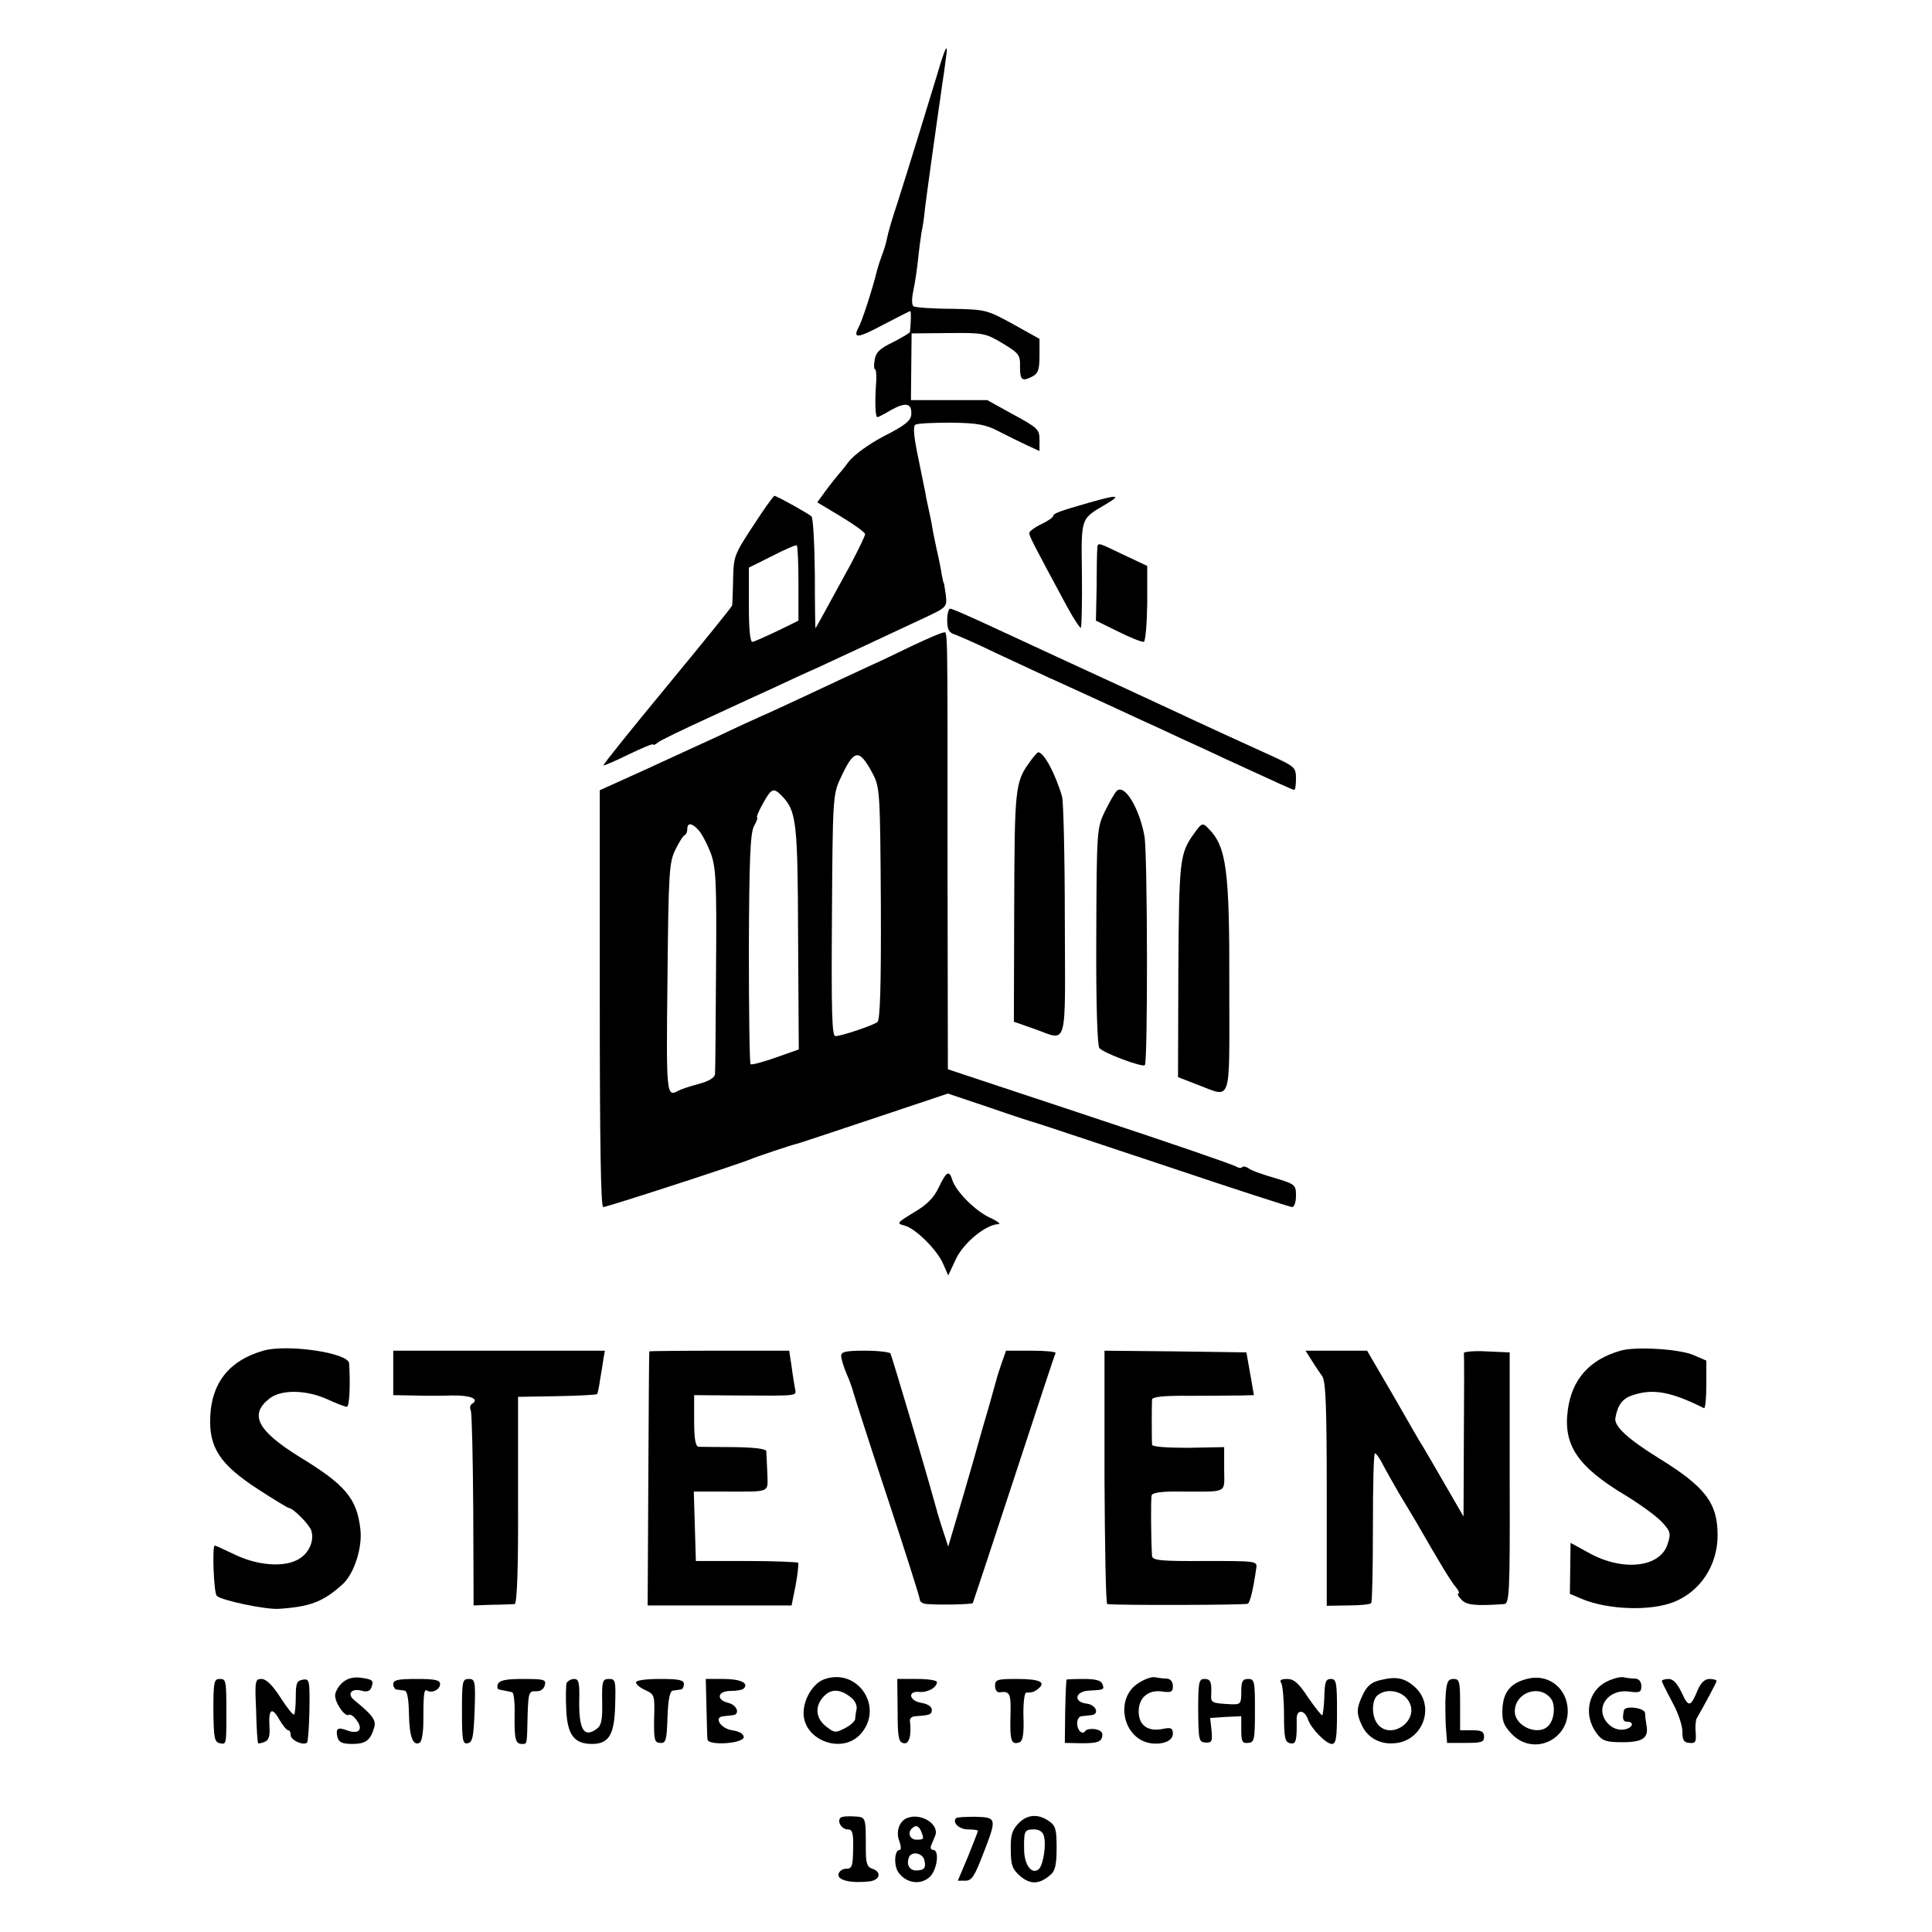 <?xml version="1.0" standalone="no"?>
<!DOCTYPE svg PUBLIC "-//W3C//DTD SVG 20010904//EN"
 "http://www.w3.org/TR/2001/REC-SVG-20010904/DTD/svg10.dtd">
<svg version="1.0" xmlns="http://www.w3.org/2000/svg"
 width="565pt" height="565pt" viewBox="0 0 565 565"
 preserveAspectRatio="xMidYMid meet">
<g transform="translate(0,565) scale(0.1,-0.1)"
fill="#000000" stroke="none">
<path d="M2741 5433 c-29 -96 -83 -271 -117 -378 -15 -44 -28 -90 -30 -102 -2
-12 -9 -35 -15 -50 -6 -16 -12 -35 -14 -43 -11 -47 -44 -150 -54 -167 -18 -34
-3 -33 73 8 41 21 75 39 78 39 3 0 2 -36 -1 -61 -1 -3 -23 -16 -50 -30 -38
-18 -50 -30 -53 -51 -3 -16 -2 -28 1 -28 3 0 5 -19 3 -42 -4 -58 -2 -98 4 -98
2 0 20 9 40 21 43 24 61 20 59 -13 -1 -18 -18 -32 -79 -63 -46 -24 -88 -55
-104 -75 -14 -19 -29 -37 -32 -40 -3 -3 -18 -22 -33 -42 l-27 -37 70 -42 c38
-23 70 -46 70 -51 0 -5 -19 -44 -41 -86 -71 -130 -102 -187 -104 -189 -1 -2
-2 70 -2 158 -1 89 -5 165 -10 169 -10 9 -102 60 -108 60 -3 0 -31 -39 -62
-87 -56 -85 -58 -91 -59 -158 -1 -38 -2 -73 -3 -76 -1 -4 -86 -109 -190 -235
-104 -126 -188 -230 -186 -232 1 -2 35 13 74 32 39 19 71 32 71 29 0 -3 6 -1
13 5 6 6 73 38 147 72 74 34 164 76 200 92 36 17 90 42 120 55 52 24 161 75
313 146 66 31 67 32 63 67 -3 19 -5 35 -6 35 -1 0 -3 11 -6 25 -2 14 -8 45
-14 70 -5 25 -12 56 -14 70 -2 14 -7 36 -10 50 -3 14 -8 36 -10 50 -3 14 -13
63 -22 108 -12 58 -14 86 -7 90 6 4 53 6 105 6 77 -1 102 -6 138 -25 25 -13
62 -31 83 -41 l37 -17 0 33 c0 30 -5 35 -77 74 l-76 42 -112 0 -111 0 1 98 1
97 107 1 c103 1 109 0 159 -30 48 -29 52 -34 51 -69 0 -39 6 -44 38 -27 15 8
19 21 19 60 l0 49 -77 43 c-77 42 -80 43 -180 45 -56 0 -106 4 -111 7 -6 4 -6
21 -1 46 5 22 11 64 14 93 3 30 8 65 10 78 3 13 8 44 10 69 5 41 31 227 40
290 2 14 7 45 10 70 4 25 9 60 11 78 8 53 -1 37 -25 -45z m-406 -1490 l0 -108
-61 -30 c-34 -16 -67 -31 -73 -32 -7 -2 -11 32 -11 107 l0 110 68 34 c37 19
69 33 72 31 3 -2 5 -52 5 -112z"/>
<path d="M3185 4180 c-88 -25 -105 -32 -105 -39 0 -4 -16 -15 -35 -24 -19 -9
-35 -21 -35 -26 0 -9 14 -36 110 -214 20 -37 39 -65 41 -63 2 3 4 73 3 156 -2
169 -5 161 71 206 46 27 34 28 -50 4z"/>
<path d="M3209 4045 c-1 -8 -2 -59 -2 -112 l-2 -98 65 -32 c36 -18 69 -31 75
-30 5 2 9 52 10 112 l0 110 -68 32 c-79 38 -77 38 -78 18z"/>
<path d="M2770 3836 c0 -26 5 -36 21 -41 11 -4 67 -28 122 -55 56 -26 127 -59
157 -73 30 -13 85 -39 123 -56 37 -17 96 -44 132 -61 36 -16 94 -43 130 -60
36 -16 94 -43 130 -60 165 -76 196 -90 200 -90 3 0 5 15 5 33 0 31 -4 35 -57
60 -86 39 -230 105 -300 138 -35 16 -91 42 -125 58 -126 58 -243 112 -422 195
-54 25 -102 46 -107 46 -5 0 -9 -15 -9 -34z"/>
<path d="M2669 3762 c-41 -20 -104 -50 -140 -66 -35 -16 -111 -52 -169 -79
-58 -27 -118 -55 -135 -62 -16 -7 -73 -33 -125 -58 -52 -24 -151 -69 -220
-101 l-126 -57 0 -610 c0 -420 3 -609 10 -609 11 0 396 125 431 140 19 8 124
43 135 45 3 0 103 34 224 74 l218 73 122 -41 c66 -23 128 -43 136 -45 8 -2
178 -59 377 -125 199 -67 366 -121 372 -121 6 0 11 15 11 33 0 32 -2 34 -62
52 -35 10 -69 22 -76 28 -7 5 -15 7 -19 4 -3 -4 -11 -3 -17 1 -6 5 -198 71
-428 147 l-416 138 -1 581 c0 754 1 696 -13 696 -7 -1 -47 -18 -89 -38z m-116
-376 c20 -39 21 -55 23 -379 1 -235 -2 -340 -10 -346 -14 -10 -105 -41 -123
-41 -10 0 -12 70 -10 353 2 338 3 354 24 399 41 89 55 91 96 14z m-268 -62
c44 -45 48 -72 49 -416 l2 -327 -68 -24 c-37 -13 -70 -22 -73 -19 -3 4 -5 155
-5 338 1 259 4 337 15 358 8 14 12 26 9 26 -3 0 5 18 17 40 25 45 31 47 54 24z
m-241 -103 c9 -10 25 -41 35 -67 15 -43 17 -84 15 -339 -1 -159 -2 -297 -3
-306 -1 -11 -18 -21 -48 -29 -27 -7 -52 -16 -58 -19 -36 -20 -37 -19 -33 327
3 312 5 340 23 377 11 22 23 42 28 43 4 2 7 10 7 18 0 19 14 18 34 -5z"/>
<path d="M3011 3421 c-42 -58 -44 -75 -45 -422 l-1 -337 60 -21 c99 -35 90
-66 89 316 0 186 -4 349 -8 363 -19 66 -53 130 -70 130 -2 0 -14 -13 -25 -29z"/>
<path d="M3265 3336 c-6 -6 -21 -33 -34 -59 -23 -48 -24 -55 -25 -364 -1 -198
3 -320 9 -328 13 -15 126 -57 133 -50 9 9 8 616 -1 669 -15 84 -60 157 -82
132z"/>
<path d="M3491 3211 c-41 -57 -43 -77 -45 -399 l-1 -312 54 -21 c105 -39 96
-68 96 281 1 346 -8 414 -61 467 -17 18 -20 17 -43 -16z"/>
<path d="M2745 2177 c-14 -30 -35 -51 -73 -73 -49 -30 -51 -32 -27 -38 32 -8
97 -72 114 -114 l14 -32 22 47 c22 48 89 103 125 103 8 0 -3 9 -25 19 -42 19
-99 76 -110 110 -9 30 -17 26 -40 -22z"/>
<path d="M770 1700 c-98 -28 -150 -92 -155 -190 -5 -93 28 -143 141 -216 46
-30 86 -54 89 -54 11 0 58 -46 65 -65 11 -31 -8 -72 -43 -88 -43 -21 -117 -14
-181 17 -29 14 -55 26 -58 26 -8 0 -3 -139 6 -147 13 -13 140 -40 180 -38 94
6 132 21 189 73 33 31 57 106 51 159 -10 91 -44 131 -179 213 -122 76 -147
123 -87 170 34 27 107 26 169 -2 26 -12 52 -22 57 -22 8 -1 11 62 7 127 -2 31
-182 57 -251 37z"/>
<path d="M4739 1700 c-91 -26 -142 -84 -154 -173 -14 -103 28 -166 170 -251
44 -27 92 -62 106 -78 24 -26 26 -33 16 -63 -21 -69 -131 -82 -231 -26 l-53
29 -1 -75 -1 -74 35 -15 c77 -32 201 -36 269 -9 78 31 128 108 128 195 0 94
-35 141 -171 225 -92 57 -132 94 -128 118 7 38 20 56 48 66 61 21 113 12 211
-37 4 -2 7 28 7 68 l0 71 -37 16 c-41 18 -170 26 -214 13z"/>
<path d="M1150 1635 l0 -65 58 -1 c31 -1 83 -1 114 0 53 1 81 -10 59 -24 -6
-3 -8 -12 -4 -21 3 -8 6 -139 7 -292 l1 -277 55 2 c30 0 60 2 65 2 7 1 11 103
10 304 l0 302 114 2 c62 1 115 4 117 6 2 2 6 21 9 43 4 21 8 49 10 62 l4 22
-310 0 -309 0 0 -65z"/>
<path d="M1899 1698 c-1 -2 -2 -169 -3 -373 l-2 -370 211 0 210 0 12 60 c6 33
9 62 7 65 -3 2 -71 5 -152 5 l-147 0 -3 102 -3 101 88 0 c141 0 128 -5 127 55
-1 28 -3 57 -3 63 -1 7 -33 11 -93 12 -51 0 -99 1 -105 1 -9 1 -13 23 -13 76
l0 75 128 -1 c180 -1 171 -2 167 20 -2 11 -7 40 -10 65 l-7 46 -204 0 c-112 0
-205 -1 -205 -2z"/>
<path d="M2460 1685 c0 -9 7 -32 16 -53 9 -20 17 -44 19 -52 2 -8 46 -146 99
-306 53 -160 96 -296 96 -302 0 -7 10 -13 23 -13 37 -3 129 -1 132 3 1 2 55
165 120 363 65 198 119 363 122 368 2 4 -29 7 -71 7 l-74 0 -13 -37 c-7 -21
-14 -42 -15 -48 -2 -5 -12 -44 -24 -85 -12 -41 -24 -82 -26 -90 -2 -8 -23 -82
-47 -164 l-44 -149 -16 49 c-9 27 -20 65 -25 84 -30 109 -124 425 -128 432 -3
4 -36 8 -75 8 -55 0 -69 -3 -69 -15z"/>
<path d="M3230 1330 c1 -203 4 -370 8 -371 28 -4 405 -3 411 1 7 4 16 42 25
105 3 20 -2 20 -151 20 -131 -1 -153 2 -154 15 -3 48 -4 167 -1 177 2 8 31 12
85 11 141 0 127 -7 127 66 l0 64 -105 -2 c-64 0 -105 3 -106 9 -1 14 -1 118 0
132 1 8 33 12 109 11 59 0 125 1 148 1 l41 1 -11 63 -11 62 -208 3 -207 2 0
-370z"/>
<path d="M3835 1673 c10 -16 24 -37 32 -48 10 -15 13 -89 13 -345 l0 -326 63
1 c34 0 64 3 67 7 3 4 5 104 5 222 0 119 2 216 6 216 3 0 12 -12 20 -27 8 -16
31 -57 52 -93 22 -36 43 -72 48 -80 73 -127 104 -178 117 -192 8 -10 11 -18 7
-18 -4 0 -1 -8 8 -17 14 -17 41 -20 125 -14 16 1 18 23 17 369 l0 367 -68 3
c-37 2 -67 -1 -66 -5 1 -4 1 -114 0 -243 l-1 -235 -55 95 c-30 52 -59 102 -64
110 -6 8 -44 75 -86 148 l-77 132 -90 0 -90 0 17 -27z"/>
<path d="M1000 728 c-11 -10 -20 -27 -20 -36 0 -23 29 -64 40 -57 5 3 16 -5
24 -17 19 -27 4 -41 -30 -28 -27 10 -33 5 -27 -21 4 -14 14 -19 43 -19 39 0
53 10 64 47 7 22 -4 37 -58 81 -22 18 -9 35 20 28 17 -5 26 -2 30 9 8 21 4 24
-34 29 -21 2 -38 -3 -52 -16z"/>
<path d="M2410 739 c-32 -12 -60 -57 -60 -99 0 -77 107 -120 163 -65 76 77 -2
200 -103 164z m82 -56 c9 -8 15 -22 13 -31 -2 -9 -4 -23 -4 -29 -1 -7 -14 -19
-30 -27 -27 -14 -31 -14 -55 5 -32 25 -34 61 -5 90 22 22 50 19 81 -8z"/>
<path d="M3331 729 c-72 -43 -49 -164 34 -177 36 -5 65 7 65 28 0 16 -5 19
-29 14 -44 -9 -71 10 -71 51 0 41 29 65 71 58 24 -3 29 -1 29 16 0 13 -7 21
-17 22 -10 0 -25 2 -35 4 -9 2 -30 -5 -47 -16z"/>
<path d="M4038 737 c-27 -6 -40 -17 -52 -42 -19 -39 -20 -56 -4 -89 16 -37 53
-58 96 -54 84 6 121 110 59 165 -29 26 -54 31 -99 20z m83 -64 c31 -58 -59
-116 -95 -61 -15 23 -14 64 1 79 27 24 76 15 94 -18z"/>
<path d="M4465 740 c-47 -12 -68 -38 -71 -84 -2 -38 2 -50 26 -76 65 -69 175
-16 164 79 -7 60 -61 97 -119 81z m71 -58 c13 -18 10 -58 -6 -77 -28 -34 -100
-5 -100 40 0 56 73 81 106 37z"/>
<path d="M4698 732 c-55 -28 -68 -99 -28 -152 16 -21 27 -25 75 -25 60 0 77
13 70 50 -2 11 -4 27 -4 35 -1 16 -60 23 -62 8 -5 -24 -3 -33 9 -33 24 0 16
-20 -10 -23 -17 -2 -33 4 -46 18 -40 43 -1 102 63 93 30 -4 35 -2 35 16 0 13
-7 21 -17 22 -10 0 -26 2 -35 4 -9 2 -32 -4 -50 -13z"/>
<path d="M624 648 c1 -80 3 -93 19 -96 19 -4 19 -4 19 88 0 98 -1 100 -20 100
-16 0 -18 -10 -18 -92z"/>
<path d="M749 648 c1 -51 4 -94 6 -96 1 -1 10 0 19 4 12 5 16 17 14 45 -3 51
7 59 29 20 10 -17 21 -31 26 -31 4 0 7 -6 7 -14 0 -15 37 -32 48 -22 3 4 6 47
7 97 1 85 0 90 -19 87 -18 -3 -21 -10 -21 -50 0 -25 -2 -49 -5 -52 -3 -2 -21
20 -40 50 -23 36 -42 54 -55 54 -19 0 -20 -5 -16 -92z"/>
<path d="M1150 725 c0 -8 5 -16 10 -16 6 -1 16 -2 23 -3 8 -1 12 -23 13 -69 1
-66 12 -95 32 -83 5 3 10 29 10 58 0 86 2 99 11 94 14 -9 38 3 38 19 0 12 -15
15 -69 15 -54 0 -68 -3 -68 -15z"/>
<path d="M1351 644 c0 -84 2 -95 17 -92 14 3 17 18 20 96 3 86 1 92 -17 92
-19 0 -20 -7 -20 -96z"/>
<path d="M1456 725 c-3 -8 -1 -16 4 -16 6 -1 15 -3 20 -4 6 -1 14 -3 18 -4 4
0 8 -29 7 -63 -1 -73 2 -88 21 -88 16 0 15 -5 17 85 2 65 4 70 24 69 13 -1 23
6 26 17 5 17 -1 19 -63 19 -51 0 -69 -4 -74 -15z"/>
<path d="M1657 728 c-2 -7 -3 -42 -1 -78 3 -73 23 -100 75 -100 50 0 66 27 68
114 2 71 1 76 -18 76 -19 0 -21 -6 -20 -67 1 -52 -2 -69 -16 -79 -38 -28 -53
-1 -51 89 1 47 -2 57 -15 57 -9 0 -19 -6 -22 -12z"/>
<path d="M1860 730 c0 -6 12 -16 28 -23 26 -12 27 -15 25 -82 -1 -63 1 -71 17
-72 17 -2 20 7 22 75 2 53 7 77 16 78 6 1 17 2 22 3 6 0 10 8 10 16 0 12 -14
15 -70 15 -42 0 -70 -4 -70 -10z"/>
<path d="M2066 658 c1 -46 2 -88 3 -95 2 -19 106 -12 106 7 0 9 -13 17 -34 20
-34 5 -55 39 -25 41 8 1 20 2 27 3 22 2 13 30 -13 36 -37 9 -32 35 7 35 17 0
34 3 38 7 16 16 -10 28 -59 28 l-52 0 2 -82z"/>
<path d="M2625 648 c0 -80 3 -93 18 -96 16 -3 23 23 18 66 -1 6 6 13 16 13 43
3 48 5 48 19 0 9 -12 17 -30 20 -37 6 -42 36 -6 32 24 -2 51 13 51 29 0 5 -26
9 -58 9 l-58 0 1 -92z"/>
<path d="M2910 720 c0 -12 6 -20 13 -19 31 4 34 -3 32 -71 -2 -72 3 -84 27
-75 9 4 13 25 11 75 -1 39 3 70 8 70 18 0 24 2 36 12 23 19 2 28 -63 28 -58 0
-64 -2 -64 -20z"/>
<path d="M3119 738 c-1 -2 -3 -44 -4 -94 l-1 -91 52 -1 c42 0 53 4 57 18 3 13
-2 19 -19 23 -14 2 -27 0 -30 -5 -8 -13 -24 1 -24 23 0 10 6 20 13 20 6 1 19
2 27 3 27 2 16 31 -13 34 -39 5 -33 36 8 38 44 2 45 3 39 19 -4 11 -21 15 -55
15 -27 0 -50 -1 -50 -2z"/>
<path d="M3504 648 c1 -87 2 -93 22 -94 18 -1 20 4 17 36 l-4 36 46 3 45 2 0
-40 c0 -34 3 -40 20 -38 18 1 20 8 20 94 0 86 -1 93 -20 93 -16 0 -20 -7 -20
-37 0 -36 -2 -38 -30 -37 -56 3 -59 4 -58 27 2 39 -2 47 -20 47 -16 0 -18 -10
-18 -92z"/>
<path d="M3747 728 c4 -7 8 -49 8 -93 0 -68 3 -80 18 -83 17 -4 20 7 19 70 -1
30 23 29 33 0 9 -27 53 -72 70 -72 12 0 15 16 15 95 0 85 -2 95 -18 95 -15 0
-18 -9 -19 -51 -1 -28 -4 -53 -6 -55 -2 -2 -20 21 -41 51 -28 43 -42 55 -62
55 -18 0 -23 -4 -17 -12z"/>
<path d="M4228 698 c-2 -24 -1 -66 0 -94 l4 -51 54 0 c46 0 54 2 54 18 0 15
-7 19 -35 19 l-35 0 0 75 c0 68 -2 75 -19 75 -16 0 -20 -8 -23 -42z"/>
<path d="M4860 734 c0 -3 14 -31 30 -61 17 -30 30 -69 30 -86 0 -26 4 -33 21
-34 17 -2 20 3 18 30 -2 18 0 37 3 42 20 34 58 105 58 109 0 3 -9 6 -21 6 -13
0 -25 -11 -34 -32 -21 -51 -27 -52 -47 -8 -13 27 -25 40 -38 40 -11 0 -20 -3
-20 -6z"/>
<path d="M2458 334 c-11 -11 4 -34 21 -34 14 0 17 -10 16 -57 -1 -50 -3 -58
-20 -58 -11 0 -21 -7 -23 -16 -3 -18 37 -27 91 -21 31 4 36 28 8 37 -15 5 -19
15 -19 58 0 95 1 93 -35 95 -18 1 -36 0 -39 -4z"/>
<path d="M2652 333 c-22 -9 -33 -40 -22 -67 5 -14 6 -26 1 -26 -16 0 -18 -48
-2 -68 23 -30 64 -35 90 -11 22 21 29 79 10 79 -6 0 -9 6 -6 13 3 6 8 20 12
29 13 33 -42 68 -83 51z m42 -39 c9 -23 8 -24 -14 -24 -19 0 -27 20 -13 33 11
11 20 8 27 -9z m9 -83 c6 -23 0 -31 -24 -31 -19 0 -29 17 -21 38 7 19 39 14
45 -7z"/>
<path d="M2796 333 c-12 -13 9 -33 35 -33 16 0 29 -2 29 -4 0 -2 -13 -35 -29
-75 l-30 -71 22 0 c19 0 27 13 52 78 41 105 40 107 -22 109 -28 0 -54 -1 -57
-4z"/>
<path d="M2977 316 c-18 -19 -22 -35 -21 -77 0 -44 5 -56 28 -76 30 -25 56
-24 89 5 13 11 17 31 17 78 0 54 -3 65 -22 78 -32 23 -66 20 -91 -8z m76 -36
c7 -26 -2 -82 -14 -95 -20 -20 -44 10 -44 56 -1 55 1 59 29 59 15 0 26 -7 29
-20z"/>
</g>
</svg>
